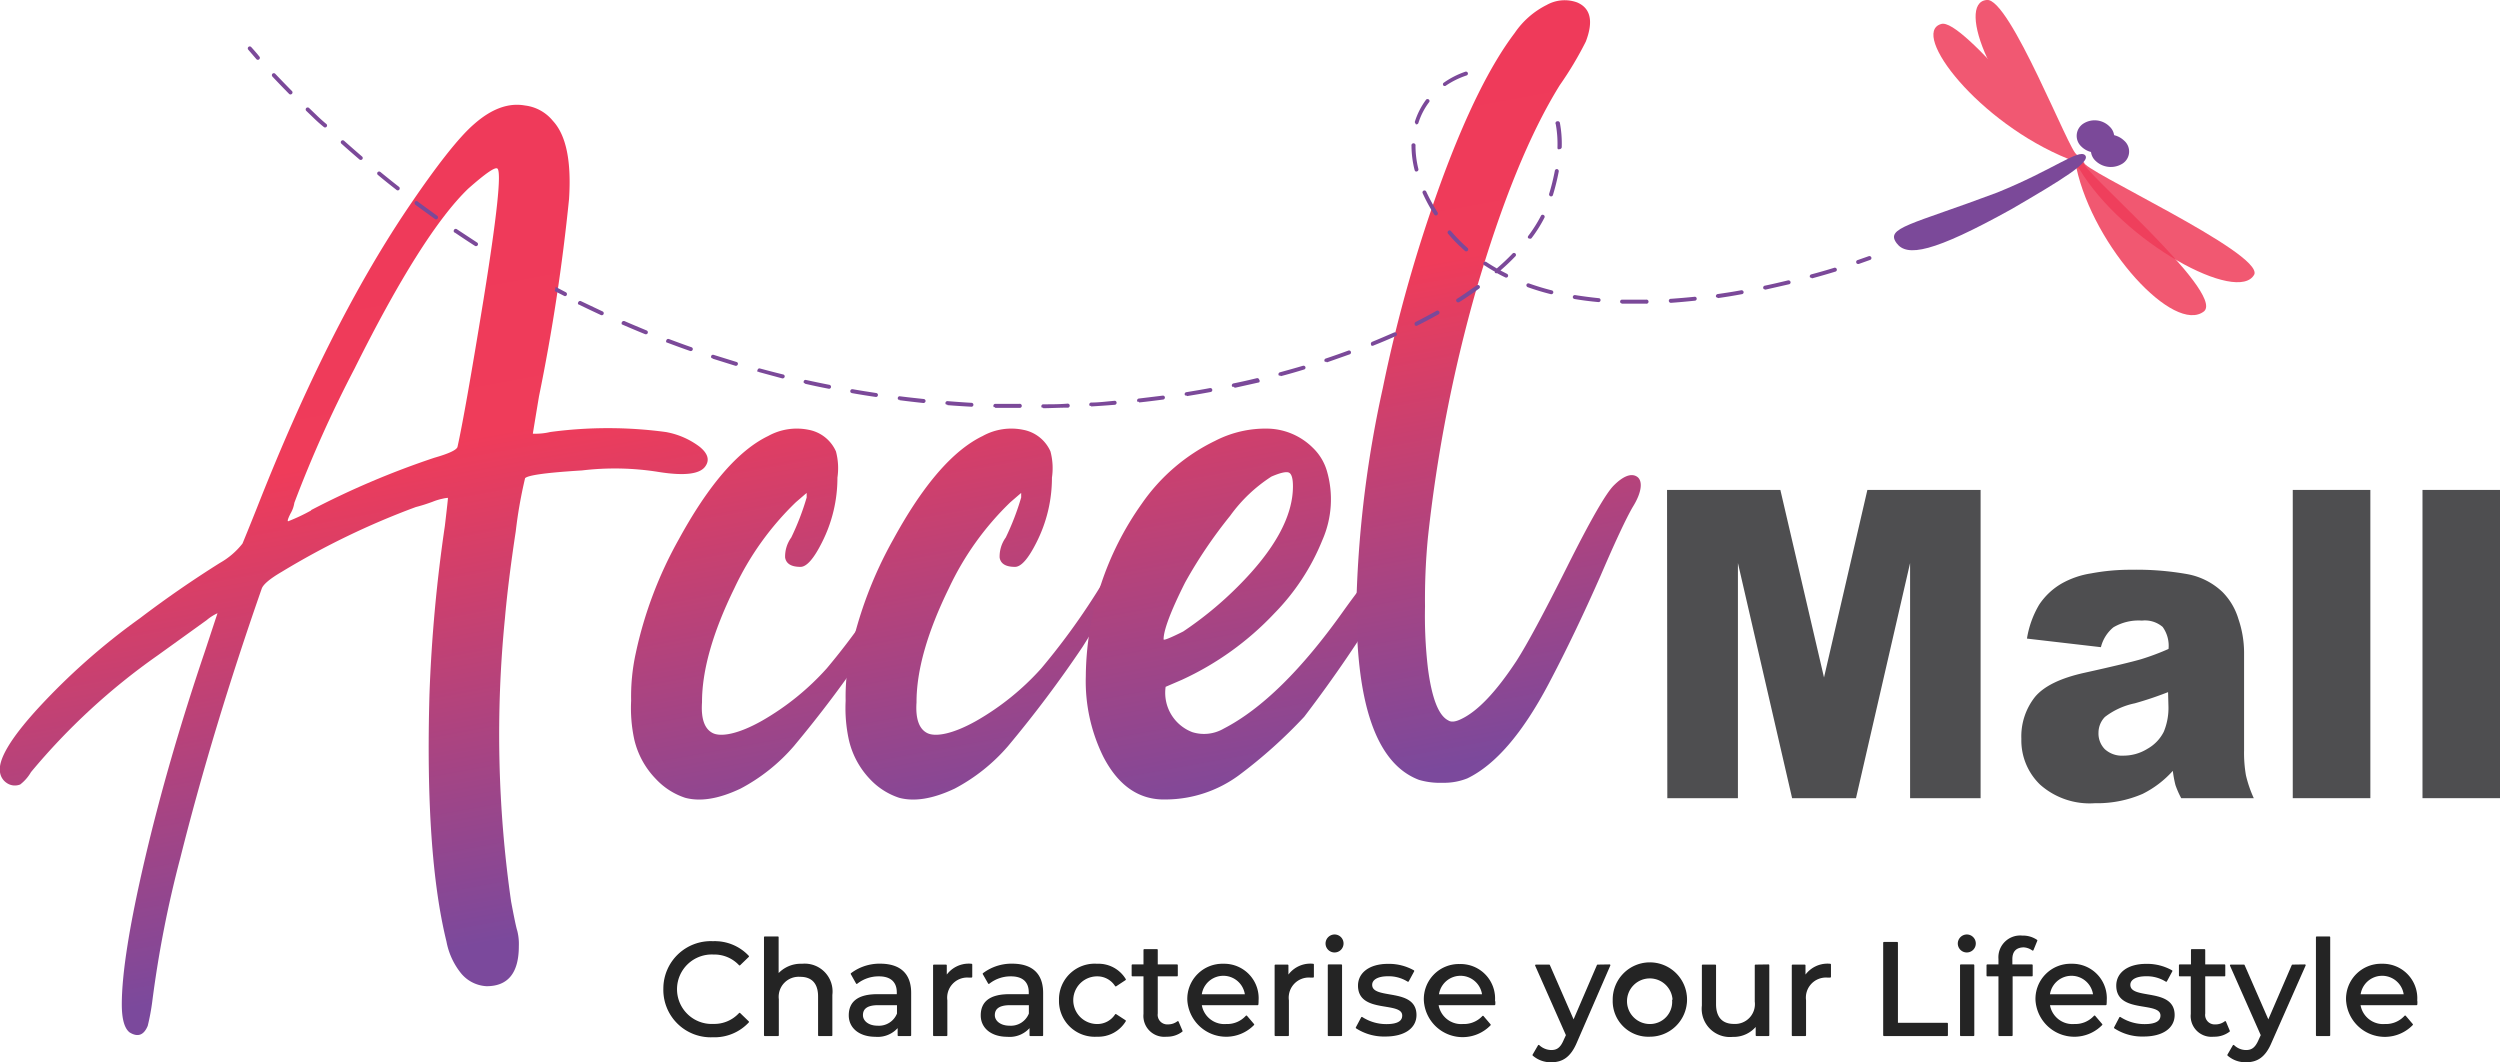 <svg xmlns="http://www.w3.org/2000/svg" xmlns:xlink="http://www.w3.org/1999/xlink" viewBox="0 0 268.05 113.9"><defs><style>.cls-1{isolation:isolate;}.cls-2{fill:#242424;stroke:#242424;stroke-linecap:round;stroke-linejoin:round;stroke-width:0.17px;}.cls-3{fill:url(#linear-gradient);}.cls-4{fill:url(#linear-gradient-2);}.cls-5{fill:url(#linear-gradient-3);}.cls-6{fill:url(#linear-gradient-4);}.cls-7{fill:url(#linear-gradient-5);}.cls-8{fill:#4e4e50;}.cls-9{fill:#7b4999;}.cls-10,.cls-12{fill:#ef3b59;mix-blend-mode:multiply;}.cls-10,.cls-11{opacity:0.85;}</style><linearGradient id="linear-gradient" x1="31.19" y1="29.24" x2="44.63" y2="102.51" gradientUnits="userSpaceOnUse"><stop offset="0" stop-color="#ef3a5a"></stop><stop offset="0.28" stop-color="#ef3c5a"></stop><stop offset="1" stop-color="#7b499c"></stop></linearGradient><linearGradient id="linear-gradient-2" x1="75.9" y1="19.66" x2="89.34" y2="92.93" xlink:href="#linear-gradient"></linearGradient><linearGradient id="linear-gradient-3" x1="98.1" y1="15.59" x2="111.53" y2="88.86" xlink:href="#linear-gradient"></linearGradient><linearGradient id="linear-gradient-4" x1="124.25" y1="10.09" x2="138.29" y2="86.65" xlink:href="#linear-gradient"></linearGradient><linearGradient id="linear-gradient-5" x1="152.63" y1="7.09" x2="166.07" y2="80.36" xlink:href="#linear-gradient"></linearGradient></defs><g class="cls-1"><g id="Layer_2" data-name="Layer 2"><g id="Layer_1-2" data-name="Layer 1"><path class="cls-2" d="M71.21,106A5,5,0,0,1,76.45,101a4.91,4.91,0,0,1,3.77,1.54l-.92.89a3.7,3.7,0,0,0-2.79-1.17,3.81,3.81,0,1,0,0,7.61,3.69,3.69,0,0,0,2.79-1.19l.92.89a4.93,4.93,0,0,1-3.78,1.56A5,5,0,0,1,71.21,106Z"></path><path class="cls-2" d="M89.16,106.67V111H87.8v-4.15c0-1.48-.74-2.2-2-2.2a2.23,2.23,0,0,0-2.38,2.49V111H82V100.49H83.4v4.06A3.24,3.24,0,0,1,86,103.42,2.9,2.9,0,0,1,89.16,106.67Z"></path><path class="cls-2" d="M97.61,106.46V111H96.33v-1a2.79,2.79,0,0,1-2.46,1.08c-1.7,0-2.78-.91-2.78-2.21s.78-2.19,3-2.19h2.15v-.27c0-1.14-.67-1.81-2-1.81a3.78,3.78,0,0,0-2.38.81l-.56-1a5,5,0,0,1,3.09-1C96.45,103.42,97.61,104.41,97.61,106.46Zm-1.35,2.23v-1h-2.1c-1.34,0-1.72.52-1.72,1.16s.62,1.21,1.65,1.21A2.17,2.17,0,0,0,96.26,108.69Z"></path><path class="cls-2" d="M104.16,103.42v1.31h-.31a2.24,2.24,0,0,0-2.36,2.53V111h-1.36v-7.49h1.3v1.26A2.86,2.86,0,0,1,104.16,103.42Z"></path><path class="cls-2" d="M111.76,106.46V111h-1.29v-1a2.77,2.77,0,0,1-2.46,1.08c-1.7,0-2.77-.91-2.77-2.21s.78-2.19,3-2.19h2.15v-.27c0-1.14-.66-1.81-2-1.81a3.75,3.75,0,0,0-2.37.81l-.57-1a5,5,0,0,1,3.1-1C110.6,103.42,111.76,104.41,111.76,106.46Zm-1.36,2.23v-1h-2.09c-1.34,0-1.73.52-1.73,1.16s.63,1.21,1.66,1.21A2.16,2.16,0,0,0,110.4,108.69Z"></path><path class="cls-2" d="M113.63,107.24a3.74,3.74,0,0,1,4-3.82,3.33,3.33,0,0,1,3,1.6l-1,.66a2.34,2.34,0,0,0-2-1.08,2.64,2.64,0,0,0,0,5.28,2.35,2.35,0,0,0,2-1.07l1,.65a3.36,3.36,0,0,1-3,1.61A3.75,3.75,0,0,1,113.63,107.24Z"></path><path class="cls-2" d="M126.71,110.55a2.57,2.57,0,0,1-1.64.52,2.15,2.15,0,0,1-2.38-2.35V104.6h-1.27v-1.11h1.27v-1.64h1.36v1.64h2.15v1.11h-2.15v4.06a1.11,1.11,0,0,0,1.18,1.26,1.71,1.71,0,0,0,1.06-.35Z"></path><path class="cls-2" d="M134.84,107.69h-6.08a2.54,2.54,0,0,0,2.72,2.19,2.78,2.78,0,0,0,2.16-.91l.75.88a4.09,4.09,0,0,1-7-2.61,3.68,3.68,0,0,1,3.77-3.82,3.61,3.61,0,0,1,3.7,3.86A3,3,0,0,1,134.84,107.69Zm-6.08-1h4.81a2.42,2.42,0,0,0-4.81,0Z"></path><path class="cls-2" d="M140.79,103.42v1.31h-.32a2.24,2.24,0,0,0-2.36,2.53V111h-1.36v-7.49h1.31v1.26A2.85,2.85,0,0,1,140.79,103.42Z"></path><path class="cls-2" d="M142.21,101.17a.89.89,0,0,1,.92-.89.88.88,0,1,1-.92.89Zm.24,2.32h1.36V111h-1.36Z"></path><path class="cls-2" d="M145.45,110.19l.57-1.07a4.83,4.83,0,0,0,2.63.77c1.26,0,1.78-.38,1.78-1,0-1.69-4.74-.23-4.74-3.21,0-1.35,1.21-2.25,3.13-2.25a5.38,5.38,0,0,1,2.73.68l-.58,1.07a3.9,3.9,0,0,0-2.16-.59c-1.19,0-1.77.44-1.77,1,0,1.77,4.75.32,4.75,3.24,0,1.36-1.24,2.22-3.24,2.22A5.41,5.41,0,0,1,145.45,110.19Z"></path><path class="cls-2" d="M160.24,107.69h-6.09a2.54,2.54,0,0,0,2.72,2.19A2.78,2.78,0,0,0,159,109l.75.88a4.08,4.08,0,0,1-7-2.61,3.67,3.67,0,0,1,3.76-3.82,3.61,3.61,0,0,1,3.7,3.86C160.26,107.39,160.25,107.56,160.24,107.69Zm-6.09-1H159a2.42,2.42,0,0,0-4.81,0Z"></path><path class="cls-2" d="M172.58,103.49,169,111.73c-.67,1.59-1.53,2.08-2.67,2.08a2.83,2.83,0,0,1-1.93-.69l.58-1a2,2,0,0,0,1.35.55c.65,0,1.06-.29,1.42-1.16l.24-.52-3.31-7.48h1.42l2.62,6,2.58-6Z"></path><path class="cls-2" d="M173,107.24a3.9,3.9,0,1,1,3.91,3.83A3.73,3.73,0,0,1,173,107.24Zm6.42,0a2.53,2.53,0,1,0-2.51,2.64A2.46,2.46,0,0,0,179.37,107.24Z"></path><path class="cls-2" d="M189.62,103.49V111h-1.29v-1.13a3.05,3.05,0,0,1-2.55,1.22,2.94,2.94,0,0,1-3.22-3.27v-4.31h1.35v4.16c0,1.47.74,2.2,2,2.2a2.21,2.21,0,0,0,2.32-2.49v-3.87Z"></path><path class="cls-2" d="M196.23,103.42v1.31h-.31a2.24,2.24,0,0,0-2.36,2.53V111H192.2v-7.49h1.3v1.26A2.87,2.87,0,0,1,196.23,103.42Z"></path><path class="cls-2" d="M202,101.08h1.41v8.67h5.36V111H202Z"></path><path class="cls-2" d="M210,101.17a.89.89,0,0,1,.92-.89.88.88,0,1,1-.92.89Zm.24,2.32h1.36V111h-1.36Z"></path><path class="cls-2" d="M215.68,102.84v.65h2.18v1.11h-2.15V111h-1.35V104.6h-1.28v-1.11h1.28v-.67a2.25,2.25,0,0,1,2.47-2.42,2.59,2.59,0,0,1,1.53.44l-.41,1a1.79,1.79,0,0,0-1-.35C216.1,101.52,215.68,102,215.68,102.84Z"></path><path class="cls-2" d="M225.78,107.69H219.7a2.54,2.54,0,0,0,2.72,2.19,2.8,2.8,0,0,0,2.16-.91l.75.88a4.09,4.09,0,0,1-7-2.61,3.68,3.68,0,0,1,3.77-3.82,3.61,3.61,0,0,1,3.7,3.86A3,3,0,0,1,225.78,107.69Zm-6.08-1h4.81a2.42,2.42,0,0,0-4.81,0Z"></path><path class="cls-2" d="M226.75,110.19l.56-1.07a4.86,4.86,0,0,0,2.63.77c1.26,0,1.79-.38,1.79-1,0-1.69-4.74-.23-4.74-3.21,0-1.35,1.2-2.25,3.12-2.25a5.38,5.38,0,0,1,2.73.68l-.58,1.07a3.9,3.9,0,0,0-2.16-.59c-1.19,0-1.77.44-1.77,1,0,1.77,4.75.32,4.75,3.24,0,1.36-1.24,2.22-3.24,2.22A5.35,5.35,0,0,1,226.75,110.19Z"></path><path class="cls-2" d="M239,110.55a2.6,2.6,0,0,1-1.65.52,2.14,2.14,0,0,1-2.37-2.35V104.6h-1.27v-1.11H235v-1.64h1.36v1.64h2.15v1.11h-2.15v4.06a1.1,1.1,0,0,0,1.17,1.26,1.67,1.67,0,0,0,1.06-.35Z"></path><path class="cls-2" d="M247.13,103.49l-3.64,8.24c-.66,1.59-1.52,2.08-2.67,2.08a2.81,2.81,0,0,1-1.92-.69l.58-1a1.93,1.93,0,0,0,1.34.55c.65,0,1.06-.29,1.43-1.16l.24-.52-3.31-7.48h1.41l2.62,6,2.59-6Z"></path><path class="cls-2" d="M248.4,100.49h1.36V111H248.4Z"></path><path class="cls-2" d="M259.1,107.69H253a2.54,2.54,0,0,0,2.72,2.19,2.78,2.78,0,0,0,2.16-.91l.75.88a4.08,4.08,0,0,1-7-2.61,3.67,3.67,0,0,1,3.76-3.82,3.61,3.61,0,0,1,3.7,3.86C259.12,107.39,259.11,107.56,259.1,107.69Zm-6.09-1h4.81a2.42,2.42,0,0,0-4.81,0Z"></path><path class="cls-3" d="M13.89,110.69c-.55-.44-.83-1.43-.83-3q0-5,2.48-15.6T22,69.75c.87-2.64,1.32-4,1.32-4a5,5,0,0,0-1.16.74l-2.64,1.9-2.64,1.9A69.7,69.7,0,0,0,3.32,82.79a4.54,4.54,0,0,1-1.15,1.32A1.53,1.53,0,0,1,.8,84,1.65,1.65,0,0,1,0,82.79q-.33-2,4-6.76a71.12,71.12,0,0,1,11-9.74q4.13-3.14,8.59-5.94A8.14,8.14,0,0,0,26,58.28c.16-.38.69-1.67,1.57-3.88q7.59-19.3,16-31.85,4.78-7.1,7.26-9.24,2.8-2.47,5.45-2a4.55,4.55,0,0,1,3,1.65c1.43,1.54,2,4.34,1.73,8.41a211.21,211.21,0,0,1-3.22,21.13c-.44,2.64-.66,4-.66,4A7,7,0,0,0,59,46.32a46.48,46.48,0,0,1,12.38,0A8.47,8.47,0,0,1,75,47.89c.88.71,1.1,1.4.66,2.06-.55.88-2.21,1.1-5,.66a29.71,29.71,0,0,0-8.26-.17c-3.74.23-5.77.5-6.1.83a48.8,48.8,0,0,0-1,5.69c-.56,3.69-.94,6.8-1.16,9.33a126,126,0,0,0,.66,30.37c.33,1.76.55,2.8.66,3.13a5.79,5.79,0,0,1,.17,1.65q0,4.31-3.47,4.3a3.79,3.79,0,0,1-2.81-1.49,7.67,7.67,0,0,1-1.48-3.3q-2.31-9.4-1.82-26.57a163.15,163.15,0,0,1,1.65-18c.22-1.87.33-2.87.33-3a3.09,3.09,0,0,0-.57.09,6.17,6.17,0,0,0-1.08.33c-.44.16-1,.36-1.81.57a83.58,83.58,0,0,0-14.36,6.94c-1.32.77-2,1.37-2.15,1.81Q22.8,78.18,19.33,92a120,120,0,0,0-3,15.35,23.52,23.52,0,0,1-.49,2.64Q15.21,111.51,13.89,110.69Zm19.47-56a90.35,90.35,0,0,1,13.21-5.61c1.54-.44,2.36-.82,2.48-1.15q.81-3.63,2.8-15.85,2.15-13.36,1.49-14c-.23-.22-1.27.5-3.14,2.15Q45.25,25,38,39.55a130.93,130.93,0,0,0-6.44,14.36,3.22,3.22,0,0,1-.41,1.15c-.28.56-.36.83-.25.83A20.27,20.27,0,0,0,33.36,54.73Z"></path><path class="cls-4" d="M73.47,85.54a7.48,7.48,0,0,1-3.13-2A9,9,0,0,1,68,79.26a16,16,0,0,1-.33-4.12,21.7,21.7,0,0,1,.5-5.12,43.52,43.52,0,0,1,4.62-12.21q4.78-8.75,9.57-11.06a6.33,6.33,0,0,1,4.38-.66,4,4,0,0,1,2.89,2.31,7,7,0,0,1,.16,2.81,15.3,15.3,0,0,1-1.65,6.93q-1.32,2.64-2.31,2.64-1.48,0-1.65-1a3.48,3.48,0,0,1,.66-2.15,27.67,27.67,0,0,0,1.65-4.29v-.49l-1.16,1a31.2,31.2,0,0,0-6.6,9.24q-3.47,7.09-3.46,12.21c-.12,1.76.27,2.86,1.15,3.3s2.75.11,5.28-1.32a28,28,0,0,0,6.94-5.61,73.79,73.79,0,0,0,7.59-10.89A33.38,33.38,0,0,1,99,57a2.48,2.48,0,0,1,1.73-1,.74.74,0,0,1,.83.83q0,1-.66,1-.5,0-2,2.31L96,64.74l-2.89,4.62a127.55,127.55,0,0,1-8,10.65,19.67,19.67,0,0,1-5.7,4.54Q75.94,86.2,73.47,85.54Z"></path><path class="cls-5" d="M96.41,85.54a7.48,7.48,0,0,1-3.13-2A9,9,0,0,1,91,79.26a16,16,0,0,1-.33-4.12,21.7,21.7,0,0,1,.5-5.12,43.52,43.52,0,0,1,4.62-12.21q4.78-8.75,9.57-11.06a6.33,6.33,0,0,1,4.38-.66,4,4,0,0,1,2.89,2.31,7,7,0,0,1,.16,2.81,15.3,15.3,0,0,1-1.65,6.93q-1.32,2.64-2.31,2.64-1.49,0-1.65-1a3.48,3.48,0,0,1,.66-2.15,27.67,27.67,0,0,0,1.65-4.29v-.49l-1.16,1a31.2,31.2,0,0,0-6.6,9.24q-3.47,7.09-3.46,12.21c-.12,1.76.27,2.86,1.15,3.3s2.75.11,5.28-1.32a28,28,0,0,0,6.94-5.61,73.79,73.79,0,0,0,7.59-10.89,33.38,33.38,0,0,1,2.72-3.8,2.48,2.48,0,0,1,1.73-1,.74.74,0,0,1,.83.83q0,1-.66,1-.5,0-2,2.31l-2.89,4.62-2.89,4.62a127.55,127.55,0,0,1-8,10.65,19.67,19.67,0,0,1-5.7,4.54Q98.89,86.2,96.41,85.54Z"></path><path class="cls-6" d="M118.3,81.14a18.25,18.25,0,0,1-1.88-8.61,32.4,32.4,0,0,1,6-18.52,20.3,20.3,0,0,1,7.86-6.74,11.78,11.78,0,0,1,5.8-1.31A7.07,7.07,0,0,1,140.75,48a5.65,5.65,0,0,1,1.5,2.43,10.87,10.87,0,0,1-.47,7.49,24,24,0,0,1-5.15,7.85,31.86,31.86,0,0,1-9.91,7.12l-1.74.75a4.51,4.51,0,0,0,2.86,4.86,4.2,4.2,0,0,0,3.37-.38q6.16-3.18,12.91-12.72,4.31-6,6.36-7.11c1-.5,1.71-.53,2.15-.09s.1,1.09-1,2a19.19,19.19,0,0,0-3,3.74,143.46,143.46,0,0,1-8.79,12.91,52.88,52.88,0,0,1-7,6.27A13.33,13.33,0,0,1,125,85.72Q120.73,85.83,118.3,81.14Zm8.56-13.43a38.59,38.59,0,0,0,5.88-4.84q5.88-5.88,5.89-10.72,0-1.26-.42-1.47c-.28-.14-.92,0-1.89.42a16.31,16.31,0,0,0-4.42,4.2,50,50,0,0,0-4.83,7.15c-1.55,3.08-2.31,5.12-2.31,6.1Q124.76,68.76,126.86,67.71Z"></path><path class="cls-7" d="M152.15,83.62q-7-2.64-6.69-19.91a120.83,120.83,0,0,1,2.8-22.08,156.24,156.24,0,0,1,6.38-22.47q3.88-10.5,7.77-15.63a9,9,0,0,1,3.43-3A3.92,3.92,0,0,1,169.1.26q2.18.93.93,4.2a37.32,37.32,0,0,1-2.79,4.67q-4.83,7.77-9,22.08a159.22,159.22,0,0,0-5.14,26.44,69.06,69.06,0,0,0-.31,7.38,48.45,48.45,0,0,0,.31,6.61c.42,3.22,1.14,5.08,2.18,5.6.31.21.78.16,1.4-.15q2.64-1.25,5.91-6.22,1.71-2.66,5.44-10.11t5-8.71c1-1,1.87-1.35,2.49-.94s.57,1.61-.47,3.27c-.72,1.25-1.86,3.68-3.42,7.31q-2.81,6.38-5.6,11.66-4.2,7.94-8.71,10.11a6.7,6.7,0,0,1-2.64.47A8,8,0,0,1,152.15,83.62Z"></path><path class="cls-8" d="M178.74,52.53h12.15l4.68,20.11,4.65-20.11h12.14V85.58H204.8V60.37L199,85.58h-6.85l-5.81-25.21V85.58h-7.57Z"></path><path class="cls-8" d="M225.26,69.39l-7.93-.92a10.32,10.32,0,0,1,1.3-3.62,7.26,7.26,0,0,1,2.43-2.29,9.31,9.31,0,0,1,3.14-1.08,22.63,22.63,0,0,1,4.33-.39,30.9,30.9,0,0,1,6,.47,7.39,7.39,0,0,1,3.77,1.92A6.9,6.9,0,0,1,240,66.36a11.28,11.28,0,0,1,.61,3.55V80.48a13.91,13.91,0,0,0,.2,2.65,13.2,13.2,0,0,0,.84,2.45h-7.78a9.52,9.52,0,0,1-.62-1.41,11.86,11.86,0,0,1-.28-1.52,10.82,10.82,0,0,1-3.24,2.47,12.25,12.25,0,0,1-5.12,1,8,8,0,0,1-5.88-2,6.59,6.59,0,0,1-2-4.89,6.82,6.82,0,0,1,1.45-4.49q1.44-1.75,5.34-2.61c3.11-.69,5.13-1.18,6.05-1.45a26.44,26.44,0,0,0,2.94-1.1,3.46,3.46,0,0,0-.63-2.36,2.92,2.92,0,0,0-2.22-.68,5.32,5.32,0,0,0-3.06.72A4,4,0,0,0,225.26,69.39Zm7.2,4.82a37.35,37.35,0,0,1-3.57,1.2,7.86,7.86,0,0,0-3.2,1.46,2.43,2.43,0,0,0-.69,1.69,2.4,2.4,0,0,0,.68,1.77,2.72,2.72,0,0,0,2,.69,4.86,4.86,0,0,0,2.58-.74A4.31,4.31,0,0,0,232,78.46a6.65,6.65,0,0,0,.5-2.78Z"></path><path class="cls-8" d="M245.83,52.53h8.32V85.58h-8.32Z"></path><path class="cls-8" d="M259.74,52.53h8.31V85.58h-8.31Z"></path><path class="cls-9" d="M199.08,28.25a.19.19,0,0,1-.05-.09.21.21,0,0,1,.13-.27l1.2-.42a.22.22,0,0,1,.28.12.21.21,0,0,1-.13.28l-1.21.43A.25.25,0,0,1,199.08,28.25Z"></path><path class="cls-9" d="M33.59,12.61l-.75-.72a.22.22,0,0,1,0-.31.22.22,0,0,1,.3,0h0l.75.72q.55.54,1.11,1h0a.21.21,0,1,1-.29.31Q34.14,13.15,33.59,12.61ZM31,10.07h0c-.6-.61-1.2-1.23-1.79-1.86a.22.22,0,0,1,0-.3.21.21,0,0,1,.3,0c.59.62,1.19,1.24,1.79,1.85a.21.21,0,0,1,0,.3A.21.21,0,0,1,31,10.07ZM36.6,15.4a.21.21,0,0,1,0-.3.22.22,0,0,1,.3,0c.64.57,1.29,1.14,1.93,1.69a.21.21,0,0,1,0,.3.22.22,0,0,1-.3,0c-.64-.55-1.3-1.12-1.94-1.7Zm3.9,3.34a.21.21,0,0,1,0-.29.22.22,0,0,1,.3,0c.66.54,1.33,1.08,2,1.6a.22.22,0,0,1,0,.3.21.21,0,0,1-.3,0c-.67-.52-1.35-1.06-2-1.61Zm4,3.17a.24.24,0,0,1,0-.29.22.22,0,0,1,.3,0c.68.51,1.38,1,2.07,1.51a.21.21,0,0,1,.05.3.2.2,0,0,1-.29.05l-2.09-1.52Zm4.19,3a.24.24,0,0,1,0-.28.21.21,0,0,1,.3-.05L51.15,26a.21.21,0,0,1,.07.29.22.22,0,0,1-.3.07c-.72-.46-1.44-.94-2.15-1.42Zm10.89,5.85,1.1.58a.23.23,0,0,1,.09.29.2.2,0,0,1-.29.09l-1-.51m2.53,1.43a.2.2,0,0,1,0-.25.21.21,0,0,1,.28-.1l2.32,1.1a.21.21,0,0,1-.18.39c-.77-.36-1.56-.73-2.33-1.11Zm4.67,2.14a.23.23,0,0,1,0-.24.23.23,0,0,1,.28-.11c.78.34,1.58.67,2.37,1a.22.22,0,0,1,.12.28.22.22,0,0,1-.28.12c-.79-.32-1.59-.66-2.38-1Zm4.77,1.93a.22.22,0,0,1,0-.23.21.21,0,0,1,.27-.13c.8.3,1.61.6,2.42.88a.21.21,0,0,1,.13.27.22.22,0,0,1-.28.13c-.81-.28-1.62-.58-2.42-.88Zm4.85,1.69a.22.22,0,0,1-.05-.22.21.21,0,0,1,.27-.13l2.45.76a.2.2,0,0,1,.14.26.22.22,0,0,1-.26.15l-2.46-.77A.26.26,0,0,1,76.37,38.38Zm4.93,1.47a.2.2,0,0,1,0-.21.2.2,0,0,1,.26-.15c.82.22,1.65.44,2.48.64a.21.21,0,0,1,.16.26.23.23,0,0,1-.26.16L81.4,39.9A.31.31,0,0,1,81.3,39.85Zm5,1.23a.21.21,0,0,1-.06-.2.2.2,0,0,1,.25-.16c.83.18,1.68.36,2.51.52a.22.22,0,0,1,.17.25.21.21,0,0,1-.25.17c-.84-.16-1.69-.34-2.52-.53A.16.16,0,0,1,86.3,41.08Zm5,1a.23.23,0,0,1-.06-.2.22.22,0,0,1,.25-.17c.84.15,1.69.28,2.53.41a.21.21,0,0,1,.18.24.21.21,0,0,1-.24.18c-.84-.12-1.7-.26-2.55-.41Zm5.09.76a.22.22,0,0,1-.06-.19.2.2,0,0,1,.23-.18c.85.11,1.71.2,2.55.29a.22.22,0,0,1,.2.23.23.23,0,0,1-.24.2c-.85-.09-1.71-.19-2.56-.3A.17.17,0,0,1,96.43,42.84Zm5.12.52a.21.21,0,0,1-.07-.17.21.21,0,0,1,.23-.2c.85.07,1.71.13,2.56.18a.21.21,0,0,1,0,.42c-.86-.05-1.72-.1-2.57-.17A.26.26,0,0,1,101.55,43.36Zm5.13.29a.23.23,0,0,1-.06-.16.21.21,0,0,1,.22-.21c.85,0,1.71,0,2.56,0a.22.22,0,1,1,0,.43l-2.58,0A.35.35,0,0,1,106.68,43.65Zm5.15.05a.24.24,0,0,1-.07-.16.21.21,0,0,1,.21-.21c.85,0,1.72,0,2.57-.07a.22.22,0,1,1,0,.43c-.85,0-1.72.05-2.57.06A.2.2,0,0,1,111.83,43.7Zm5.14-.19a.26.26,0,0,1-.07-.15.22.22,0,0,1,.2-.22c.85,0,1.72-.12,2.56-.19a.22.22,0,0,1,0,.43c-.85.07-1.72.13-2.57.18A.22.22,0,0,1,117,43.51Zm5.12-.44a.26.26,0,0,1-.06-.13.21.21,0,0,1,.19-.23l2.55-.31a.21.21,0,0,1,.24.18.22.22,0,0,1-.18.24c-.85.11-1.71.22-2.56.31A.23.23,0,0,1,122.09,43.07Zm5.1-.68a.23.23,0,0,1-.06-.12.21.21,0,0,1,.18-.24c.84-.14,1.69-.28,2.53-.44a.21.21,0,0,1,.08.42c-.84.16-1.7.3-2.54.44A.22.22,0,0,1,127.19,42.39Zm5.06-.93a.39.39,0,0,1-.06-.11.22.22,0,0,1,.17-.26c.84-.17,1.68-.36,2.5-.56a.21.21,0,0,1,.26.16A.21.21,0,0,1,135,41l-2.51.56A.24.24,0,0,1,132.25,41.46Zm5-1.2a.21.21,0,0,1-.06-.1.22.22,0,0,1,.15-.26c.83-.23,1.66-.46,2.47-.7a.22.22,0,0,1,.27.14.21.21,0,0,1-.15.26c-.81.25-1.64.49-2.48.71A.21.21,0,0,1,137.26,40.26Zm4.93-1.48a.24.24,0,0,1-.06-.09.21.21,0,0,1,.14-.27c.81-.27,1.63-.56,2.42-.85a.2.2,0,0,1,.27.13.21.21,0,0,1-.12.27l-2.44.86A.22.22,0,0,1,142.19,38.78ZM147,37l0-.07a.22.22,0,0,1,.12-.28c.8-.33,1.59-.67,2.35-1a.22.22,0,0,1,.29.11.21.21,0,0,1-.11.28q-1.16.52-2.37,1A.2.2,0,0,1,147,37Zm4.69-2.13,0-.06a.22.22,0,0,1,.1-.29c.77-.39,1.53-.8,2.26-1.21a.22.22,0,0,1,.21.38c-.73.41-1.5.82-2.28,1.21A.2.2,0,0,1,151.7,34.86Zm4.47-2.54,0,0a.21.21,0,0,1,.06-.29c.74-.47,1.45-1,2.12-1.44a.21.21,0,1,1,.25.34c-.67.49-1.39,1-2.14,1.46A.21.21,0,0,1,156.17,32.32Zm.39-5.9a16.46,16.46,0,0,1-1.28-1.36.21.21,0,0,1,0-.3.2.2,0,0,1,.3,0,17.88,17.88,0,0,0,1.78,1.81.21.21,0,1,1-.28.32C156.91,26.76,156.73,26.59,156.56,26.42Zm2.57,2a.21.21,0,0,1,.26-.33c.36.24.73.46,1.11.68.61-.53,1.18-1.06,1.69-1.6a.22.22,0,0,1,.3,0h0a.21.21,0,0,1,0,.3c-.49.51-1,1-1.6,1.52l.7.36a.22.22,0,0,1,.1.29.21.21,0,0,1-.29.09c-.29-.14-.59-.29-.87-.45a.22.22,0,0,1-.24-.06.18.18,0,0,1,0-.1c-.38-.21-.75-.44-1.1-.67ZM153.78,23l0,0a17.69,17.69,0,0,1-1.24-2.28.21.21,0,0,1,.38-.18,19,19,0,0,0,1.22,2.23.22.22,0,0,1-.07.3A.21.21,0,0,1,153.78,23Zm9.95,7.74a.2.2,0,0,1-.06-.22.21.21,0,0,1,.27-.13c.78.28,1.6.53,2.44.74a.21.21,0,0,1,.16.26.22.22,0,0,1-.26.15,25.65,25.65,0,0,1-2.48-.75A.18.18,0,0,1,163.73,30.74Zm-12-12.42a.17.17,0,0,1-.06-.1,10.82,10.82,0,0,1-.33-2.59.22.22,0,1,1,.43,0,10.41,10.41,0,0,0,.31,2.49.22.22,0,0,1-.15.26A.21.21,0,0,1,151.7,18.32ZM168.7,32a.2.2,0,0,1-.06-.19.22.22,0,0,1,.25-.17c.81.13,1.66.24,2.53.33a.2.2,0,0,1,.19.23.21.21,0,0,1-.23.19c-.88-.08-1.74-.19-2.56-.33A.23.23,0,0,1,168.7,32Zm-4.83-6.43a.22.22,0,0,1,0-.29,14.86,14.86,0,0,0,1.35-2.14.2.2,0,0,1,.28-.09.21.21,0,0,1,.1.28,14.43,14.43,0,0,1-1.39,2.21.22.22,0,0,1-.3,0Zm-12.1-12.33a.21.21,0,0,1-.06-.22,8,8,0,0,1,1.2-2.34.22.22,0,0,1,.3,0,.21.21,0,0,1,0,.3,7.34,7.34,0,0,0-1.13,2.21.23.23,0,0,1-.27.14Zm22,19.25a.21.21,0,0,1-.06-.16.2.2,0,0,1,.22-.2c.83,0,1.69,0,2.56,0a.22.22,0,1,1,0,.43c-.88,0-1.75,0-2.59,0A.2.2,0,0,1,173.82,32.5ZM166.16,21a.23.23,0,0,1-.06-.22,24,24,0,0,0,.61-2.47.22.22,0,0,1,.25-.18.23.23,0,0,1,.17.25,24.28,24.28,0,0,1-.62,2.52.21.21,0,0,1-.27.15ZM179,32.41a.27.27,0,0,1-.07-.14.21.21,0,0,1,.2-.23c.83-.06,1.69-.13,2.56-.22a.2.2,0,0,1,.23.19.21.21,0,0,1-.19.23c-.87.09-1.73.17-2.57.23A.23.23,0,0,1,179,32.41ZM154.77,9.18s0,0,0,0a.21.21,0,0,1,0-.29,9.08,9.08,0,0,1,2.34-1.2.21.21,0,1,1,.14.4A9,9,0,0,0,155,9.2.21.21,0,0,1,154.77,9.18ZM167.05,16a.23.23,0,0,1-.06-.16,12,12,0,0,0-.18-2.52A.21.21,0,0,1,167,13a.22.22,0,0,1,.25.17,12.13,12.13,0,0,1,.2,2.61.23.23,0,0,1-.22.21A.34.34,0,0,1,167.05,16Zm17,15.9a.19.19,0,0,1-.07-.12.23.23,0,0,1,.18-.25c.83-.12,1.69-.25,2.54-.41a.23.23,0,0,1,.25.18.21.21,0,0,1-.18.24c-.85.16-1.71.3-2.55.42A.21.21,0,0,1,184.09,31.86Zm5.06-.91a.2.2,0,0,1-.06-.11.22.22,0,0,1,.17-.25c.83-.17,1.67-.37,2.5-.57a.23.23,0,0,1,.26.16.21.21,0,0,1-.16.26l-2.51.57A.23.23,0,0,1,189.15,31Zm5-1.21a.15.15,0,0,1-.06-.09.22.22,0,0,1,.15-.27c.83-.22,1.67-.46,2.47-.71a.22.22,0,0,1,.27.15.21.21,0,0,1-.14.26c-.81.25-1.65.49-2.49.72A.21.21,0,0,1,194.16,29.74Z"></path><path class="cls-9" d="M27.48,6.33h0l-.86-1a.21.21,0,1,1,.32-.28c.29.32.57.64.86,1a.21.21,0,0,1,0,.3A.21.21,0,0,1,27.48,6.33Z"></path><path class="cls-10" d="M223.48,17.42c-.63.63,19.12,9.67,18.23,12-1.68,3.23-14-3.35-18.79-11.34C222.91,18.12,221.88,17.2,223.48,17.42Z"></path><path class="cls-10" d="M223.43,17.43c-.76.38,15.12,13.88,12.9,15.94-3.18,2.54-11.85-6.83-13.71-15.42C222.62,18,222,16.83,223.43,17.43Z"></path><g class="cls-11"><path class="cls-12" d="M222.66,16.54C222,16.6,215.45-.4,213,0c-3.31.31.61,10.72,8.67,16.8C221.68,16.81,222.51,17.86,222.66,16.54Z"></path><path class="cls-12" d="M222.63,16.58c-.78.27-12.21-14.87-14.52-14-3.32,1,4,10.57,13.7,14.48C221.81,17.08,223,17.91,222.63,16.58Z"></path></g><path class="cls-9" d="M215.68,22.42c-8.45,4.69-11.23,5.14-12.32,3.66-1.26-1.68,1.5-1.95,10.79-5.44,6-2.43,8.73-4.7,9.41-4S221.13,19.25,215.68,22.42Z"></path><path class="cls-9" d="M226,16a1.55,1.55,0,0,0,.19-2.43,2.25,2.25,0,0,0-2.79-.33,1.56,1.56,0,0,0-.28,2.43A2.28,2.28,0,0,0,226,16Z"></path><path class="cls-9" d="M227.61,17.52a1.54,1.54,0,0,0,.14-2.44,2.31,2.31,0,0,0-2.85-.28,1.55,1.55,0,0,0-.22,2.44A2.36,2.36,0,0,0,227.61,17.52Z"></path></g></g></g></svg>